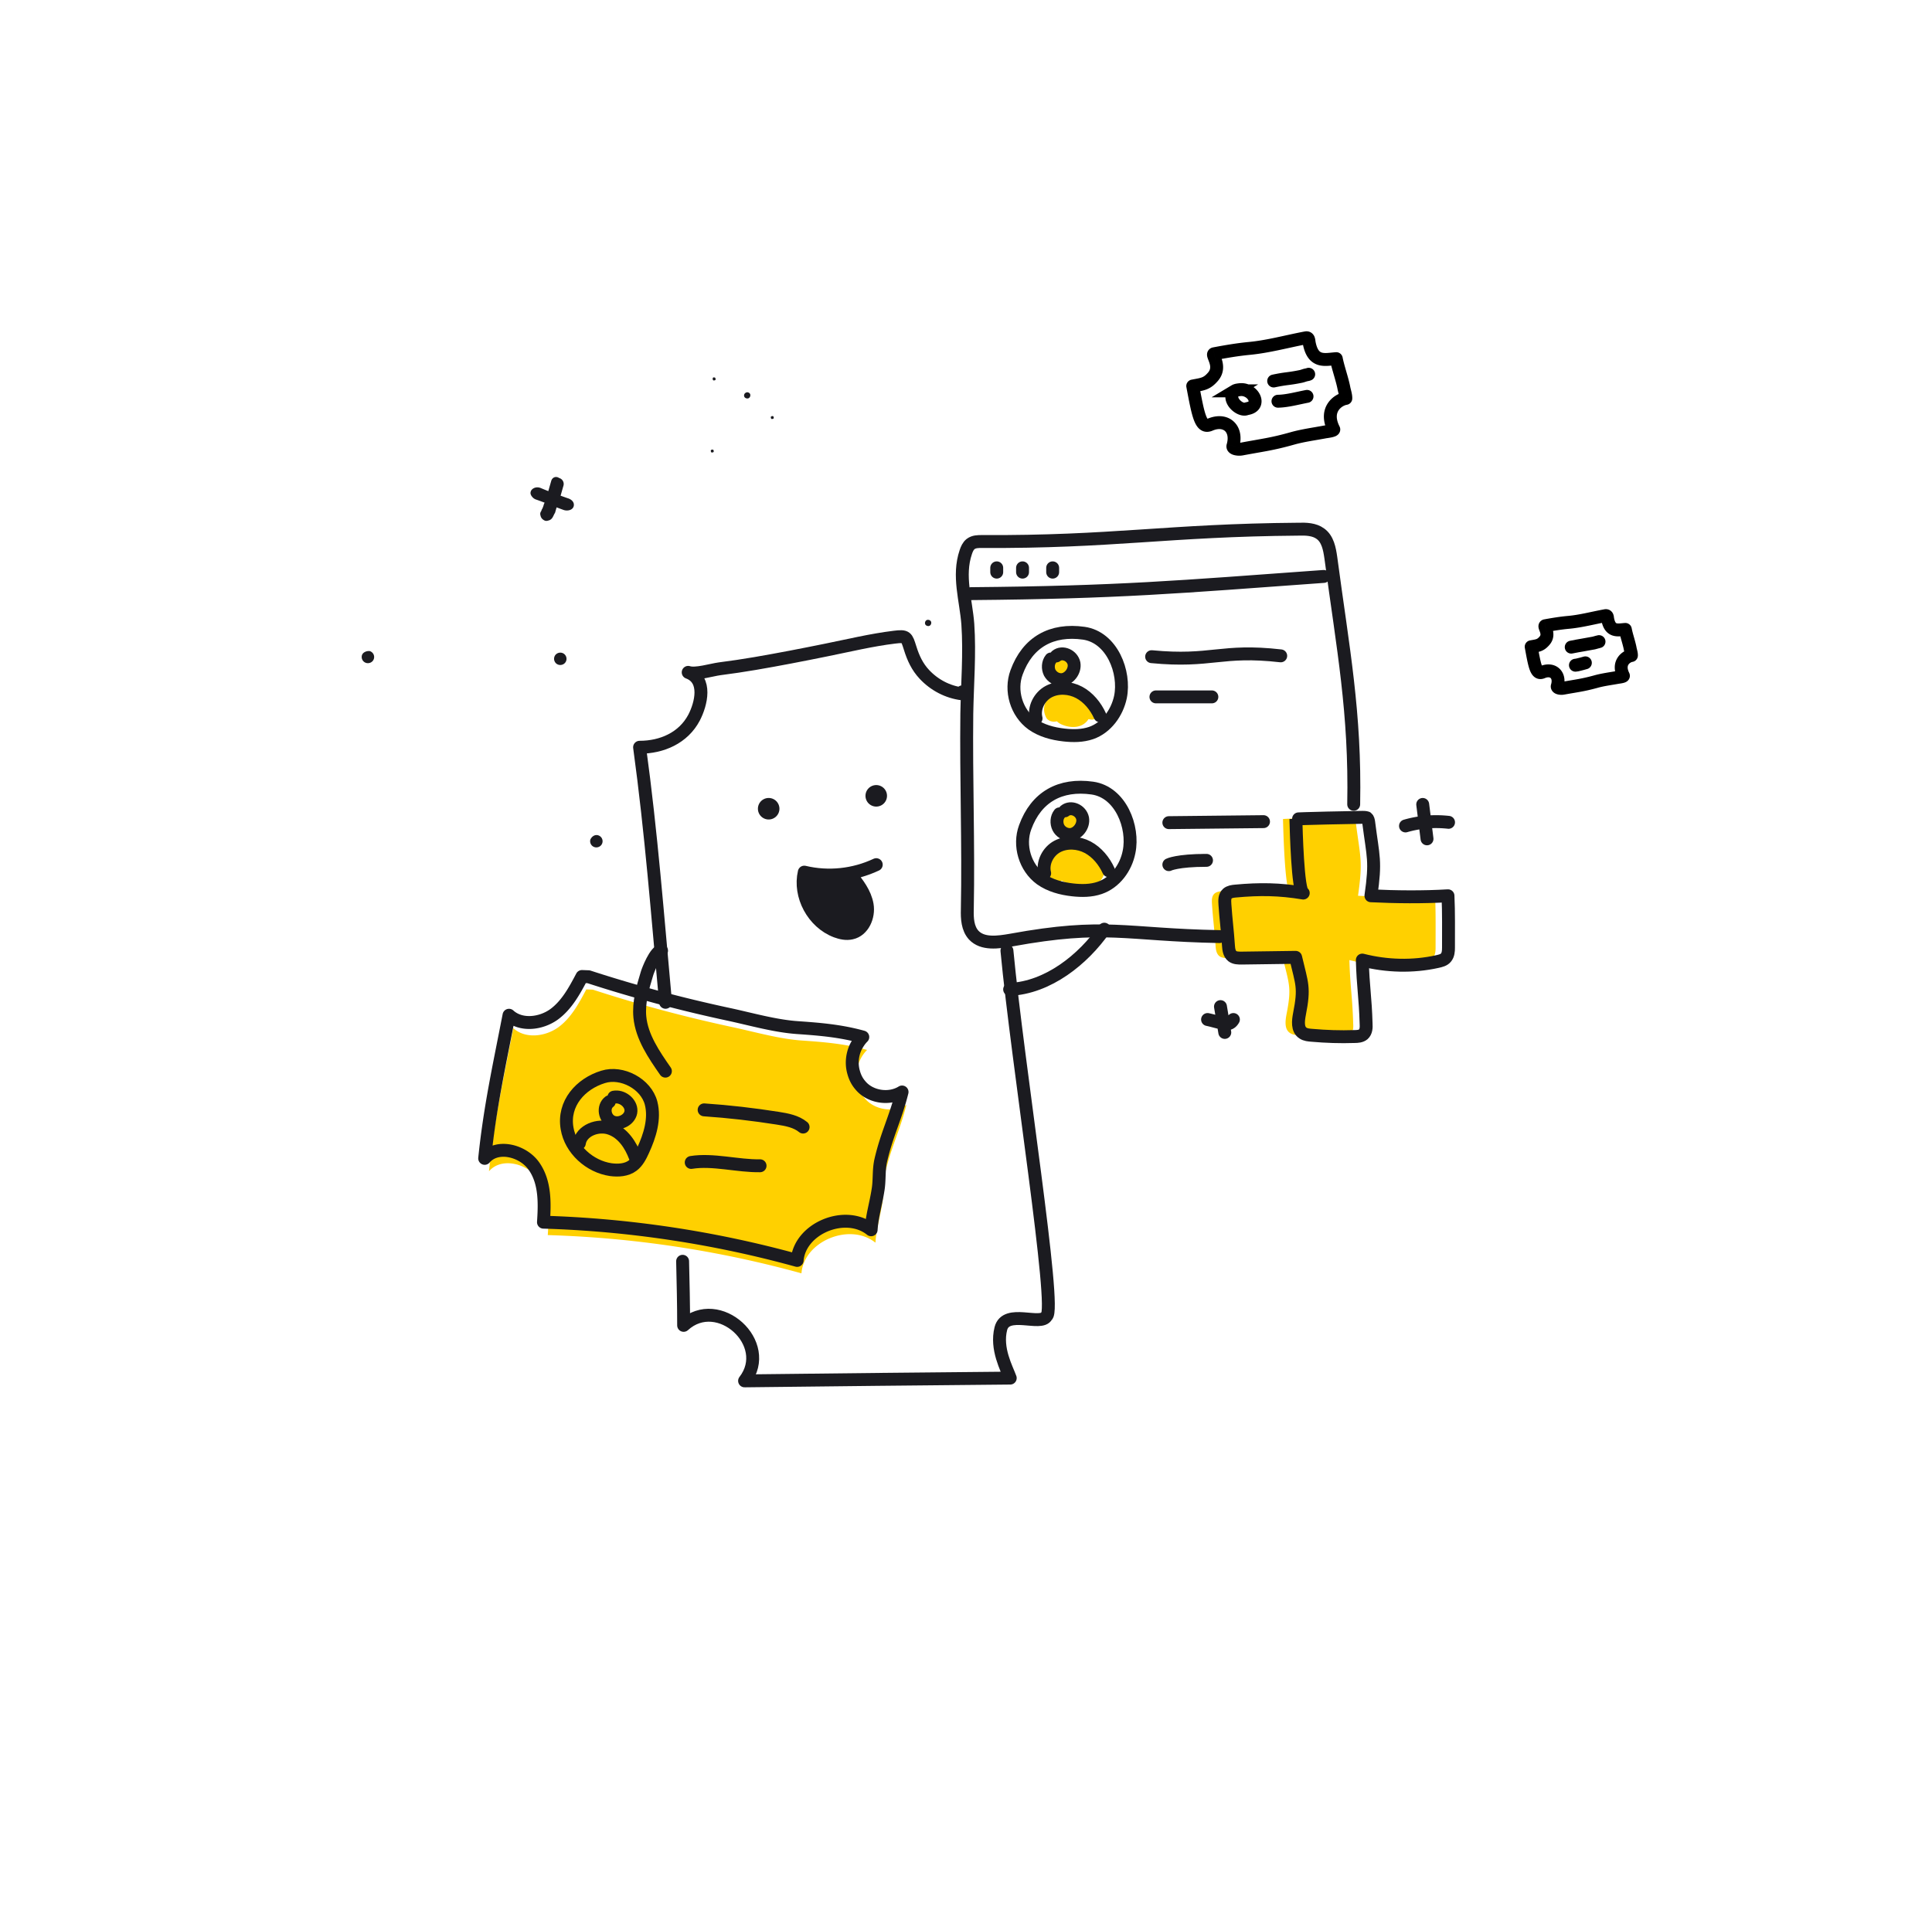 <svg width="449" height="443" fill="none" xmlns="http://www.w3.org/2000/svg"><g clip-path="url(#a)"><path d="m277.196 89.734-.278-1.474a1.5 1.5 0 0 0-1.196 1.752l1.474-.278Zm4.71-2.17-1.138-.976 1.138.977Zm8.447-6.572.144 1.493-.144-1.493Zm20.2 2.382 1.474-.278a1.5 1.5 0 0 0-1.567-1.22l.093 1.498Zm2.216 9.243.226 1.483a1.5 1.5 0 0 0 1.273-1.435l-1.499-.048Zm-2.804 7.178 1.34-.672-1.34.672Zm-9.676 2.138-.408-1.443.408 1.443Zm-13.746 1.715 1.442.411-1.442-.411Zm-5.33-4.922.592 1.378-.592-1.378Zm1.245-15.019c2.727-.514 5.337-.961 8.039-1.221l-.287-2.987c-2.84.274-5.557.74-8.309 1.26l.557 2.948Zm21.299-3.701a.96.96 0 0 1-.657-.152.96.96 0 0 1-.397-.46c-.015-.04-.007-.033.012.096l.026.203c.01.077.025.18.045.285l2.948-.556c-.017-.086-.017-.123-.049-.35a3.409 3.409 0 0 0-.171-.725 2.042 2.042 0 0 0-.82-1.034c-.508-.319-1.055-.338-1.493-.255l.556 2.948Zm5.322 3.646c.2 1.061.572 2.348.914 3.535.355 1.234.68 2.368.849 3.26l2.948-.556c-.2-1.06-.572-2.346-.914-3.534-.355-1.233-.681-2.368-.849-3.261l-2.948.556Zm1.763 6.796c.078.414.231.972.303 1.283.094.398.131.659.125.838l2.998.096c.019-.594-.098-1.176-.202-1.619-.124-.53-.21-.807-.276-1.155l-2.948.557Zm-2.218 10.02a1.404 1.404 0 0 1 .22-1.575 1.144 1.144 0 0 1 .318-.239c.006-.003-.02.008-.093.029a4.2 4.2 0 0 1-.257.061c-.205.043-.431.08-.633.111-.151.023-.399.057-.493.075l.556 2.948.1-.015.286-.042c.222-.033.514-.081.801-.141.261-.055.62-.14.928-.274a2.03 2.03 0 0 0 .676-.462 1.63 1.63 0 0 0 .403-.754 1.587 1.587 0 0 0-.131-1.067l-2.681 1.345Zm-.938-1.538c-2.429.459-5.228.83-7.805 1.56l.816 2.886c2.408-.681 4.884-.996 7.545-1.498l-.556-2.948Zm-7.805 1.56c-4.636 1.311-6.661 1.491-11.559 2.416l.557 2.948c4.742-.896 7.011-1.118 11.818-2.478l-.816-2.886Zm-11.559 2.416c-.108.02-.251.032-.404.027a1.58 1.58 0 0 1-.347-.047c-.1-.029.002-.023.148.123.087.087.199.236.261.453.065.224.051.435.005.597l-2.885-.821a1.904 1.904 0 0 0 .492 1.887c.371.373.829.552 1.153.645a4.864 4.864 0 0 0 2.134.084l-.557-2.948Zm-10.848-11.698c1.083-.204 2.105-.36 2.98-.707.986-.39 1.762-.995 2.59-1.96l-2.276-1.953c-.601.7-.998.957-1.419 1.124-.531.21-1.15.306-2.431.548l.556 2.948Zm3.148 6.14c-.207.088-.068-.014.093.1.004.002-.179-.151-.442-.848-.513-1.36-.947-3.67-1.603-7.144l-2.948.556c.627 3.322 1.113 5.976 1.744 7.647.309.818.753 1.696 1.514 2.236.918.65 1.943.588 2.825.209l-1.183-2.757Zm7.363 6.711c.68-2.392.272-4.676-1.295-6.093-1.572-1.421-3.862-1.565-6.068-.618l1.183 2.756c1.458-.625 2.408-.333 2.873.087.469.425.894 1.388.422 3.047l2.885.821Zm24.558-12.925c-1.22.186-2.903 1.017-3.944 2.585-1.126 1.696-1.349 4.01.025 6.749l2.681-1.345c-.972-1.939-.644-3.085-.207-3.744.522-.786 1.416-1.206 1.897-1.279l-.452-2.966Zm-9.757-11.156c.253 1.343.667 2.425 1.284 3.252a4.341 4.341 0 0 0 2.308 1.616c.822.24 1.651.24 2.347.196.353-.022.704-.058 1.021-.09.327-.034.619-.064.9-.081l-.186-2.994c-.351.022-.702.058-1.019.09-.327.034-.62.063-.905.081-.578.037-.994.013-1.315-.08a1.349 1.349 0 0 1-.747-.532c-.253-.34-.538-.942-.74-2.014l-2.948.556Zm-12.289 2.508c4.504-.434 9.076-1.69 13.26-2.48l-.556-2.948c-4.543.858-8.65 2.023-12.991 2.441l.287 2.987Zm-7.453 6.056c1.549-1.804 1.302-3.719.927-4.956a11.421 11.421 0 0 0-.277-.793c-.093-.243-.145-.371-.182-.482-.053-.162.024-.01-.003.25a1.306 1.306 0 0 1-.339.743c-.247.27-.536.37-.712.403l-.557-2.947c-.28.052-.645.191-.945.52-.3.328-.402.699-.431.969-.046.447.089.852.139 1.003.066.2.162.442.229.617.077.198.147.39.207.587.232.765.264 1.438-.332 2.132l2.276 1.954Z" fill="#000"/><path d="M296.006 88.567c3.192-.672 3.148-.419 6.321-1.064.414-.084.812-.262 1.227-.352.201-.043.401-.064.589-.151M297 93.27c2.129-.03 4.598-.719 6.754-1.126M286.99 90.862c-.332.2-.598.64-.676 1.015-.352 1.692 1.857 3.46 3.119 3.221.18-.034.328-.096.514-.131 2.662-.503 1.95-3.122 0-4.057a3.176 3.176 0 0 0-1.893-.313h-.011c-.327.04-.764.092-1.053.265Z" stroke="#000" stroke-width="3" stroke-linecap="round"/><path d="m355.85 150.348-.269-1.476a1.5 1.5 0 0 0-1.206 1.745l1.475-.269Zm3.095-1.402-1.132-.984 1.132.984Zm5.561-4.271.135 1.494-.135-1.494Zm13.225 1.643 1.475-.269a1.5 1.5 0 0 0-1.559-1.229l.084 1.498Zm1.414 6.065.216 1.484a1.498 1.498 0 0 0 1.282-1.427l-1.498-.057Zm-1.867 4.691 1.345-.664-1.345.664Zm-6.348 1.361-.399-1.446.399 1.446Zm-12.485-2.18.583 1.383-.583-1.383Zm.97-9.325c1.785-.326 3.478-.604 5.226-.761l-.269-2.988c-1.886.169-3.685.468-5.495.798l.538 2.951Zm13.97-2.338a1.141 1.141 0 0 1-.801-.174 1.151 1.151 0 0 1-.466-.562c-.03-.082-.03-.125-.02-.046.002.012.026.217.049.344l2.951-.538-.002-.011-.005-.041-.019-.154a2.838 2.838 0 0 0-.136-.584 1.862 1.862 0 0 0-.741-.94 1.862 1.862 0 0 0-1.348-.245l.538 2.951Zm2.87 1.995c.132.725.378 1.595.595 2.367.23.817.431 1.536.532 2.092l2.951-.538c-.132-.725-.378-1.595-.595-2.366-.23-.818-.43-1.537-.532-2.093l-2.951.538Zm1.127 4.459c.052.283.16.698.198.864.058.254.067.369.066.415l2.997.115c.018-.461-.07-.898-.138-1.196-.088-.385-.132-.519-.172-.736l-2.951.538Zm-1.449 6.692a1.439 1.439 0 0 1 .239-1.616 1.27 1.27 0 0 1 .263-.213c.057-.035.1-.054.118-.062.043-.018.017-.003-.129.027-.12.024-.258.046-.387.065-.077.011-.268.036-.341.05l.538 2.951c-.02.004-.022.003.043-.006a11.723 11.723 0 0 0 .745-.121c.176-.035.455-.098.709-.207.104-.044.377-.165.617-.419a1.56 1.56 0 0 0 .275-1.777l-2.69 1.328Zm-.237-1.749c-1.554.283-3.445.525-5.165 1l.798 2.892c1.551-.429 3.119-.615 4.905-.941l-.538-2.951Zm-5.165 1c-3.014.832-4.298.934-7.538 1.525l.538 2.952c3.084-.563 4.613-.706 7.798-1.585l-.798-2.892Zm-7.538 1.525a.676.676 0 0 1-.151.008c-.069-.003-.105-.012-.103-.011a.37.37 0 0 1 .081.034.96.96 0 0 1 .239.181 1.24 1.24 0 0 1 .298 1.196l-2.881-.839c-.201.69.036 1.331.443 1.745.33.336.726.488.976.561a3.697 3.697 0 0 0 1.636.077l-.538-2.952Zm-6.874-6.691c.677-.123 1.416-.231 2.05-.477.745-.29 1.322-.742 1.908-1.416l-2.264-1.968c-.357.41-.552.518-.731.587-.29.113-.626.164-1.501.323l.538 2.951Zm1.744 3.05c-.019.008.273-.086.563.122.134.097.059.121-.103-.316-.311-.839-.577-2.294-.997-4.6l-2.951.538c.392 2.152.708 3.952 1.135 5.104.206.558.538 1.26 1.166 1.711.783.563 1.656.499 2.352.206l-1.165-2.765Zm5.494 5.049c.492-1.691.238-3.417-.971-4.524-1.214-1.111-2.945-1.19-4.523-.525l1.165 2.765c.829-.35 1.219-.13 1.332-.027.118.108.396.513.116 1.472l2.881.839Zm15.571-9.024c-.928.136-2.17.743-2.949 1.901-.864 1.284-1.004 3-.046 4.939l2.69-1.328c-.561-1.136-.325-1.684-.155-1.936.254-.379.705-.58.893-.607l-.433-2.969Zm-6.781-6.744c.169.927.457 1.721.92 2.35a3.371 3.371 0 0 0 1.774 1.257c.624.187 1.238.186 1.714.159.243-.014.484-.037.69-.057.216-.021.397-.038.569-.048l-.167-2.995c-.242.014-.483.037-.689.057-.216.02-.398.038-.573.048-.359.02-.56-.001-.683-.038a.368.368 0 0 1-.219-.162c-.103-.139-.265-.453-.385-1.109l-2.951.538Zm-7.506 2.015c2.98-.268 6.061-1.088 8.744-1.577l-.538-2.951c-3.042.554-5.657 1.286-8.475 1.54l.269 2.988Zm-4.564 3.761c1.188-1.366.998-2.836.733-3.729a7.954 7.954 0 0 0-.19-.557c-.065-.171-.09-.235-.109-.293-.035-.108.051.088.019.381a1.384 1.384 0 0 1-1.115 1.198l-.538-2.951a1.62 1.62 0 0 0-.908.494 1.627 1.627 0 0 0-.421.927c-.046.415.077.777.109.874.047.148.117.326.156.429.048.127.088.239.121.35.125.421.107.647-.121.909l2.264 1.968Z" fill="#000"/><path d="M365.155 150.433c2.094-.427 3.188-.551 5.269-.961.272-.053.533-.168.805-.225.132-.028.263-.041.387-.097M366.133 154.635c.519-.03.999-.234 1.5-.325.281-.052.531-.176.808-.226" stroke="#000" stroke-width="3" stroke-linecap="round"/><g clip-path="url(#b)" fill="#1B1B20"><path d="M171.735 320.524a1.44 1.44 0 0 0 .996 1.776c.696.197 1.55-.158 1.787-.987a1.44 1.44 0 0 0-.996-1.776 1.86 1.86 0 0 0-1.787.987ZM137.203 195.158a1.44 1.44 0 0 0 .996 1.776c.696.197 1.55-.159 1.787-.988a1.439 1.439 0 0 0-.995-1.775c-.696-.198-1.411.197-1.788.987ZM84.113 152.333a1.44 1.44 0 0 0 .996 1.776c.696.197 1.55-.158 1.788-.987a1.44 1.44 0 0 0-.996-1.776c-.736-.059-1.59.297-1.788.987ZM128.822 152.756c-.198.69.161 1.539.996 1.775.695.198 1.549-.158 1.787-.987a1.44 1.44 0 0 0-.996-1.776c-.696-.197-1.55.159-1.787.988ZM123.341 114.281c-.119.417-.015.747.274 1.13.289.383.618.626 1.171.783 2.172.765 4.119 1.618 6.291 2.384.922.261 2.002-.034 2.241-.868.239-.834-.339-1.6-1.444-1.913-2.172-.766-4.16-1.479-6.292-2.384l-.184-.052c-.921-.261-1.858.225-2.057.92Z"/><path d="m128.107 111.793-1.029 3.592c-.158.553-.316 1.105-.653 1.757-.119.414-.277.967-.535 1.342l-.079.276c-.258.375-.337.651-.178 1.145.06.315.259.67.637.927.378.256.656.335 1.153.177a1.48 1.48 0 0 0 .933-.632c.258-.375.377-.789.635-1.164l.277-.967c.158-.553.455-1.066.614-1.618l1.068-3.73a1.44 1.44 0 0 0-.996-1.776c-.755-.513-1.609-.158-1.847.671ZM179.151 96.895c-.04.138.02.455.159.494.14.04.458-.02.498-.158.039-.138-.021-.454-.16-.494-.139-.04-.458.02-.497.158ZM80.707 129.563c-.04.138.02.454.16.494.139.039.457-.02.496-.159.04-.138-.02-.454-.16-.493-.139-.04-.457.019-.496.158ZM165.202 104.684c-.04.139.02.455.159.494.14.04.458-.02.497-.158.04-.138-.02-.454-.159-.494-.14-.039-.458.02-.497.158ZM165.638 87.93c-.039.138.021.454.16.493.14.04.458-.02.497-.158.04-.138-.02-.454-.159-.494-.14-.04-.418-.118-.498.159ZM155.662 87.044c-.04.139.021.455.16.494.139.04.458-.02.497-.158.04-.138-.02-.454-.16-.494-.139-.04-.457.02-.497.158ZM172.956 91.71c-.119.414.08.77.498.888.417.118.775-.08.893-.494.119-.414-.08-.77-.498-.888-.417-.118-.814.217-.893.494ZM215.002 144.612c-.119.414.081.77.498.888s.775-.079.894-.494c.118-.414-.081-.769-.498-.888-.418-.118-.775.08-.894.494Z"/></g><path d="M256.459 201.353c-.7-1.993-2.74-3.282-4.723-3.868-.874-.293-1.866-.293-2.74-.117-1.108-.352-2.332-.528-3.382-.176-1.399.469-2.565 1.582-2.857 3.106a6.88 6.88 0 0 0 .35 3.752c.233.527.466.938.933 1.231.466.234 1.108.351 1.574.234.408-.117.816-.469 1.108-.821a9.217 9.217 0 0 0 1.574.704c.758.234 1.574.352 2.391.469.699.058 1.399.176 2.099.117 1.049-.059 2.157-.352 2.915-1.231.875-.938 1.166-2.227.758-3.4ZM252.534 189.48a1.251 1.251 0 0 0-.388-.683c-.129-.228-.388-.399-.646-.512-.388-.171-.711-.285-1.163-.285-.775 0-1.679.171-2.325.569-.129.057-.259.171-.388.285h-.064l-.582.171c-.193 0-.323 0-.516.056-.517.171-1.099.456-1.357.911-.323.569-.517 1.195-.452 1.764.065.626.194 1.195.581 1.708.388.512.84.967 1.486 1.195.581.227.904.341 1.55.341.388 0 .711 0 1.098-.114.646-.17 1.357-.512 1.809-.967.194-.228.452-.455.581-.74.259-.512.388-.797.388-1.366v-.512a4.14 4.14 0 0 0 .452-.911c.065-.227.065-.569-.064-.91ZM249.556 154.091v-.112c0-.057 0-.057-.06-.113 0-.056-.06-.056-.06-.113 0-.056 0-.169-.06-.225-.06-.169-.12-.338-.239-.45l-.359-.394c-.18-.169-.42-.338-.659-.395-.18-.112-.299-.112-.479-.112-.599-.226-1.257-.226-1.916-.057a2.945 2.945 0 0 0-.898.338c-.18.113-.359.226-.479.338h-.12c-.539.169-1.018.451-1.257.901-.06.169-.12.338-.24.451a1.645 1.645 0 0 0 0 1.069c.06.338.24.676.419 1.014.18.282.42.619.719.845.18.169.419.338.659.45.239.113.538.225.778.338.06.056.179.056.299.056.24.057.599.113.838.057.24 0 .539-.057.779-.113.06 0 .06 0 .12-.056.179-.057.419-.169.598-.225.3-.169.599-.338.779-.62.179-.169.359-.394.479-.563.119-.225.239-.45.299-.676 0-.056.06-.169.06-.225.06-.225.12-.507.06-.732 0-.225-.06-.45-.06-.676ZM255.026 163.956a9.044 9.044 0 0 0-3.553-2.052c-.533-.166-1.066-.222-1.658-.277-.77-.278-1.54-.499-2.369-.61-1.362-.111-2.842.332-3.73 1.275-.533.555-.888 1.165-1.007 1.886-.178.942 0 1.774.415 2.606.414.832 1.598 1.164 2.487.887.296.277.651.555 1.066.721 1.243.554 2.842.832 4.204.388.888-.277 1.658-.887 2.073-1.608.236.055.414.055.651.111.829.055 1.599-.555 1.895-1.22a1.89 1.89 0 0 0-.474-2.107ZM313.602 190c-1.06 0-15.434.289-15.434.404.059 2.077.412 16.966 1.708 17.197-5.537-.923-10.132-.981-15.729-.462-.707.058-1.413.173-1.885.577-.707.635-.648 1.616-.589 2.539.236 3.521.589 6.06.825 9.58.059.865.177 1.847.884 2.424.589.461 1.413.461 2.179.461l12.548-.173c1.473 6.29 2.121 6.925.884 13.215-.295 1.558-.531 3.52.824 4.386.589.404 1.355.462 2.062.519 3.299.289 6.598.404 9.897.289.707 0 1.531-.058 2.062-.52.648-.577.707-1.558.648-2.423-.177-6.233-.707-8.541-.884-14.831 5.655 1.443 11.723 1.616 17.437.346.766-.173 1.532-.346 2.003-.923.53-.635.589-1.501.589-2.308 0-3.694.059-8.368-.118-12.061-5.596.346-12.253.288-17.908 0 1.178-8.253.53-8.83-.53-17.139-.059-.347-.118-.751-.413-.982-.353-.115-.707-.115-1.06-.115ZM199.922 246.309c-.884 1.825-1.119 4.003-.53 6.005.294 1.06.765 2.061 1.531 2.944 2.238 2.767 6.714 3.473 9.718 1.589-1.532 6.123-3.534 9.774-4.948 15.897-.53 2.355-.235 4.592-.648 6.947-.471 3.062-1.413 6.123-1.59 9.185-5.948-4.769-16.608-.353-17.197 7.124a249.619 249.619 0 0 0-58.954-8.89c.295-4.416.412-9.185-2.12-12.894-2.474-3.709-8.599-5.358-11.543-1.943 1.236-11.952 3.357-21.431 5.653-33.265 2.768 2.532 7.362 2.002 10.425-.177 3.003-2.178 4.829-5.593 6.537-8.831l1.531.059c10.66 3.473 21.497 6.358 32.452 8.713 5.241 1.119 10.895 2.768 16.255 3.121 5.123.353 9.953.765 15.018 2.178-.707.707-1.178 1.413-1.59 2.238Z" fill="#FFD000"/><path d="M158.64 293.199c.118 4.927.237 9.912.237 14.898 8.086-7.39 20.894 4.223 14.165 12.903 20.599-.235 41.139-.469 61.738-.645-.826-2.288-3.364-6.804-2.183-11.496 1.18-4.692 9.384-.469 10.624-2.932 2.479-1.232-6.729-58.593-9.208-84.927M223.64 160.827v.47c-3.371-.411-6.506-2.058-8.813-4.529-1.656-1.764-2.602-3.823-3.312-6.117-.828-2.588-.828-2.882-3.667-2.529-5.323.647-10.647 1.941-15.911 2.999-5.501 1.118-10.942 2.177-16.443 3.118-2.78.47-5.501.882-8.281 1.235-1.774.235-5.619 1.412-7.275.824 4.436 1.647 3.016 7.352 1.36 10.529-2.484 4.705-7.452 6.882-12.658 6.882 2.721 19.822 4.2 39.292 6.034 59.291M314.601 186.971c.413-21.397-2.481-36.07-5.317-57.35-.295-2.046-.709-4.326-2.422-5.553-1.418-1.053-3.367-1.111-5.14-1.053-30.364.234-43.125 3.04-73.489 2.865-.945 0-1.891 0-2.659.584-.59.468-.886 1.17-1.122 1.871-1.89 5.554.059 11.166.473 16.778.472 6.84-.119 13.914-.237 20.754-.177 15.199.414 30.341.118 45.54-.059 2.105.059 4.385 1.477 5.963 2.068 2.222 5.672 1.695 8.684 1.169 22.095-4.033 26.289-1.227 48.442-.818" stroke="#1B1B20" stroke-width="3" stroke-miterlimit="10" stroke-linecap="round" stroke-linejoin="round"/><path d="M225.641 138c34.299-.294 47.877-1.53 82-4M244.641 133v-1M237.641 133v-1M231.641 133v-1M234.641 230c8.952-.417 17.085-6.97 22-14M260.393 162.039c1.192-5.784-1.967-13.904-8.525-14.839-7.453-1.051-13.057 2.045-15.62 9.114-1.55 4.206-.06 9.347 3.636 12.034 2.147 1.519 4.77 2.22 7.393 2.512 2.087.234 4.293.234 6.32-.467 3.517-1.227 6.021-4.674 6.796-8.354Z" stroke="#1B1B20" stroke-width="3" stroke-miterlimit="10" stroke-linecap="round" stroke-linejoin="round"/><path d="M240.781 167c-.599-2.417.779-5.076 2.936-6.224 2.157-1.148 4.913-.967 7.07.181s3.835 3.203 4.854 5.439M244.232 153.184c-.705.87-.759 2.205-.271 3.191.542.987 1.571 1.625 2.655 1.625 1.735 0 3.307-1.973 2.982-3.772-.38-1.857-2.711-2.901-4.12-1.741M267.641 152.654c13.968 1.346 16.09-1.78 30-.193M268.641 162h13M262.393 198.039c1.192-5.784-1.967-13.904-8.525-14.839-7.453-1.051-13.057 2.045-15.62 9.114-1.55 4.206-.06 9.347 3.636 12.034 2.147 1.519 4.77 2.22 7.393 2.512 2.087.234 4.293.234 6.32-.467 3.577-1.227 6.081-4.674 6.796-8.354Z" stroke="#1B1B20" stroke-width="3" stroke-miterlimit="10" stroke-linecap="round" stroke-linejoin="round"/><path d="M242.781 203c-.599-2.417.779-5.076 2.936-6.224 2.157-1.148 4.913-.967 7.07.181s3.835 3.203 4.854 5.439M246.232 189.184c-.705.87-.759 2.205-.271 3.191.487.987 1.571 1.625 2.655 1.625 1.735 0 3.307-1.973 2.982-3.772-.38-1.857-2.711-2.901-4.12-1.741M271.641 191.234l22-.234M271.641 201s1.932-1 8.754-1h-.739M316.602 190c-1.06 0-15.434.289-15.434.404.059 2.077.412 16.966 1.708 17.197-5.537-.923-10.132-.981-15.729-.462-.707.058-1.413.173-1.885.577-.707.635-.648 1.616-.589 2.539.236 3.521.589 6.06.825 9.58.059.865.177 1.847.884 2.424.589.461 1.413.461 2.179.461l12.548-.173c1.473 6.29 2.121 6.925.884 13.215-.295 1.558-.531 3.52.824 4.386.589.404 1.355.462 2.062.519 3.299.289 6.598.404 9.897.289.707 0 1.531-.058 2.062-.52.648-.577.707-1.558.648-2.423-.177-6.233-.707-8.541-.884-14.831 5.655 1.443 11.723 1.616 17.437.346.766-.173 1.532-.346 2.003-.923.53-.635.589-1.501.589-2.308 0-3.694.059-8.368-.118-12.061-5.596.346-12.253.288-17.908 0 1.178-8.253.53-8.83-.53-17.139-.059-.347-.118-.751-.413-.982-.353-.115-.707-.115-1.06-.115ZM330.641 187c.333 2.648.666 5.352 1 8" stroke="#1B1B20" stroke-width="3" stroke-miterlimit="10" stroke-linecap="round" stroke-linejoin="round"/><path d="M326.641 192c3.333-.961 6.666-1.201 10-.841M283.641 234l1 6M280.641 237c1.111.233 2.222.583 3.333.817.889.233 1.944.467 2.667-.817M198.922 243.309c-.884 1.825-1.119 4.003-.53 6.005.294 1.06.765 2.061 1.531 2.944 2.238 2.767 6.714 3.473 9.718 1.589-1.532 6.123-3.534 9.774-4.948 15.897-.53 2.355-.235 4.592-.648 6.947-.471 3.062-1.413 6.123-1.59 9.185-5.948-4.769-16.608-.353-17.197 7.124a249.619 249.619 0 0 0-58.954-8.89c.295-4.416.412-9.185-2.12-12.894-2.474-3.709-8.599-5.358-11.543-1.943 1.236-11.952 3.357-21.431 5.653-33.265 2.768 2.532 7.362 2.002 10.425-.177 3.003-2.178 4.829-5.593 6.537-8.831l1.531.059c10.66 3.473 21.497 6.358 32.452 8.713 5.241 1.119 10.895 2.768 16.255 3.121 5.123.353 9.953.765 15.018 2.178-.707.707-1.178 1.472-1.59 2.238Z" stroke="#1B1B20" stroke-width="3" stroke-miterlimit="10" stroke-linecap="round" stroke-linejoin="round"/><path d="M151.315 256.435c-1.173-4.502-6.802-7.464-11.141-6.101-5.219 1.599-9.382 6.161-8.385 11.966.821 4.917 5.277 8.886 10.144 9.597 1.759.237 3.694.119 5.101-.948 1.114-.829 1.818-2.191 2.404-3.495 1.584-3.436 2.815-7.346 1.877-11.019ZM163.64 258c5.765.389 11.47 1.055 17.115 1.944 2.102.334 4.264.723 5.885 2.056M160.64 270.225c5.004-.819 10.88.867 16 .771M154.64 249c-2.681-3.858-5.49-7.95-5.937-12.568-.319-3.39.638-6.781 1.66-10.113.191-.701 1.979-5.319 3.384-5.319" stroke="#1B1B20" stroke-width="3" stroke-miterlimit="10" stroke-linecap="round" stroke-linejoin="round"/><path d="M134.641 265.763c.423-2.948 4.353-4.509 7.255-3.411 2.903 1.041 4.717 3.873 5.745 6.648M141.606 256.114c-1.589 1.186-1.126 3.934.728 4.683 1.855.75 4.239-.687 4.305-2.56.066-1.873-2.053-3.559-3.974-3.185" stroke="#1B1B20" stroke-width="3" stroke-miterlimit="10" stroke-linecap="round" stroke-linejoin="round"/><path d="M187.641 203s.298 6.881 1.789 8.674c1.492 1.85 6.802 5.493 8.294 5.32 1.492-.116 5.251-1.908 4.893-4.684-.358-2.776-1.671-6.477-2.566-7.171-.955-.751-2.745-1.908-2.745-1.908l-9.665-.231Z" fill="#1B1B20"/><path d="M203.641 201c-5.164 2.435-11.149 3.072-16.723 1.739-1.291 5.507 2.053 11.709 7.393 13.738 1.115.406 2.347.695 3.579.406 2.699-.58 4.108-3.826 3.638-6.551-.469-2.724-2.23-4.985-3.99-7.129" stroke="#1B1B20" stroke-width="3" stroke-miterlimit="10" stroke-linecap="round" stroke-linejoin="round"/><path d="M178.641 189a1 1 0 1 0 0-2 1 1 0 0 0 0 2ZM203.641 186a1 1 0 1 0 0-2 1 1 0 0 0 0 2Z" fill="#1B1B20" stroke="#1B1B20" stroke-width="3" stroke-miterlimit="10" stroke-linecap="round" stroke-linejoin="round"/></g><defs><clipPath id="a"><path fill="#fff" transform="translate(.64)" d="M0 0h448v443H0z"/></clipPath><clipPath id="b"><path fill="#fff" transform="scale(1 -1) rotate(35.743 594.91 84.495)" d="M0 0h160v201H0z"/></clipPath></defs></svg>